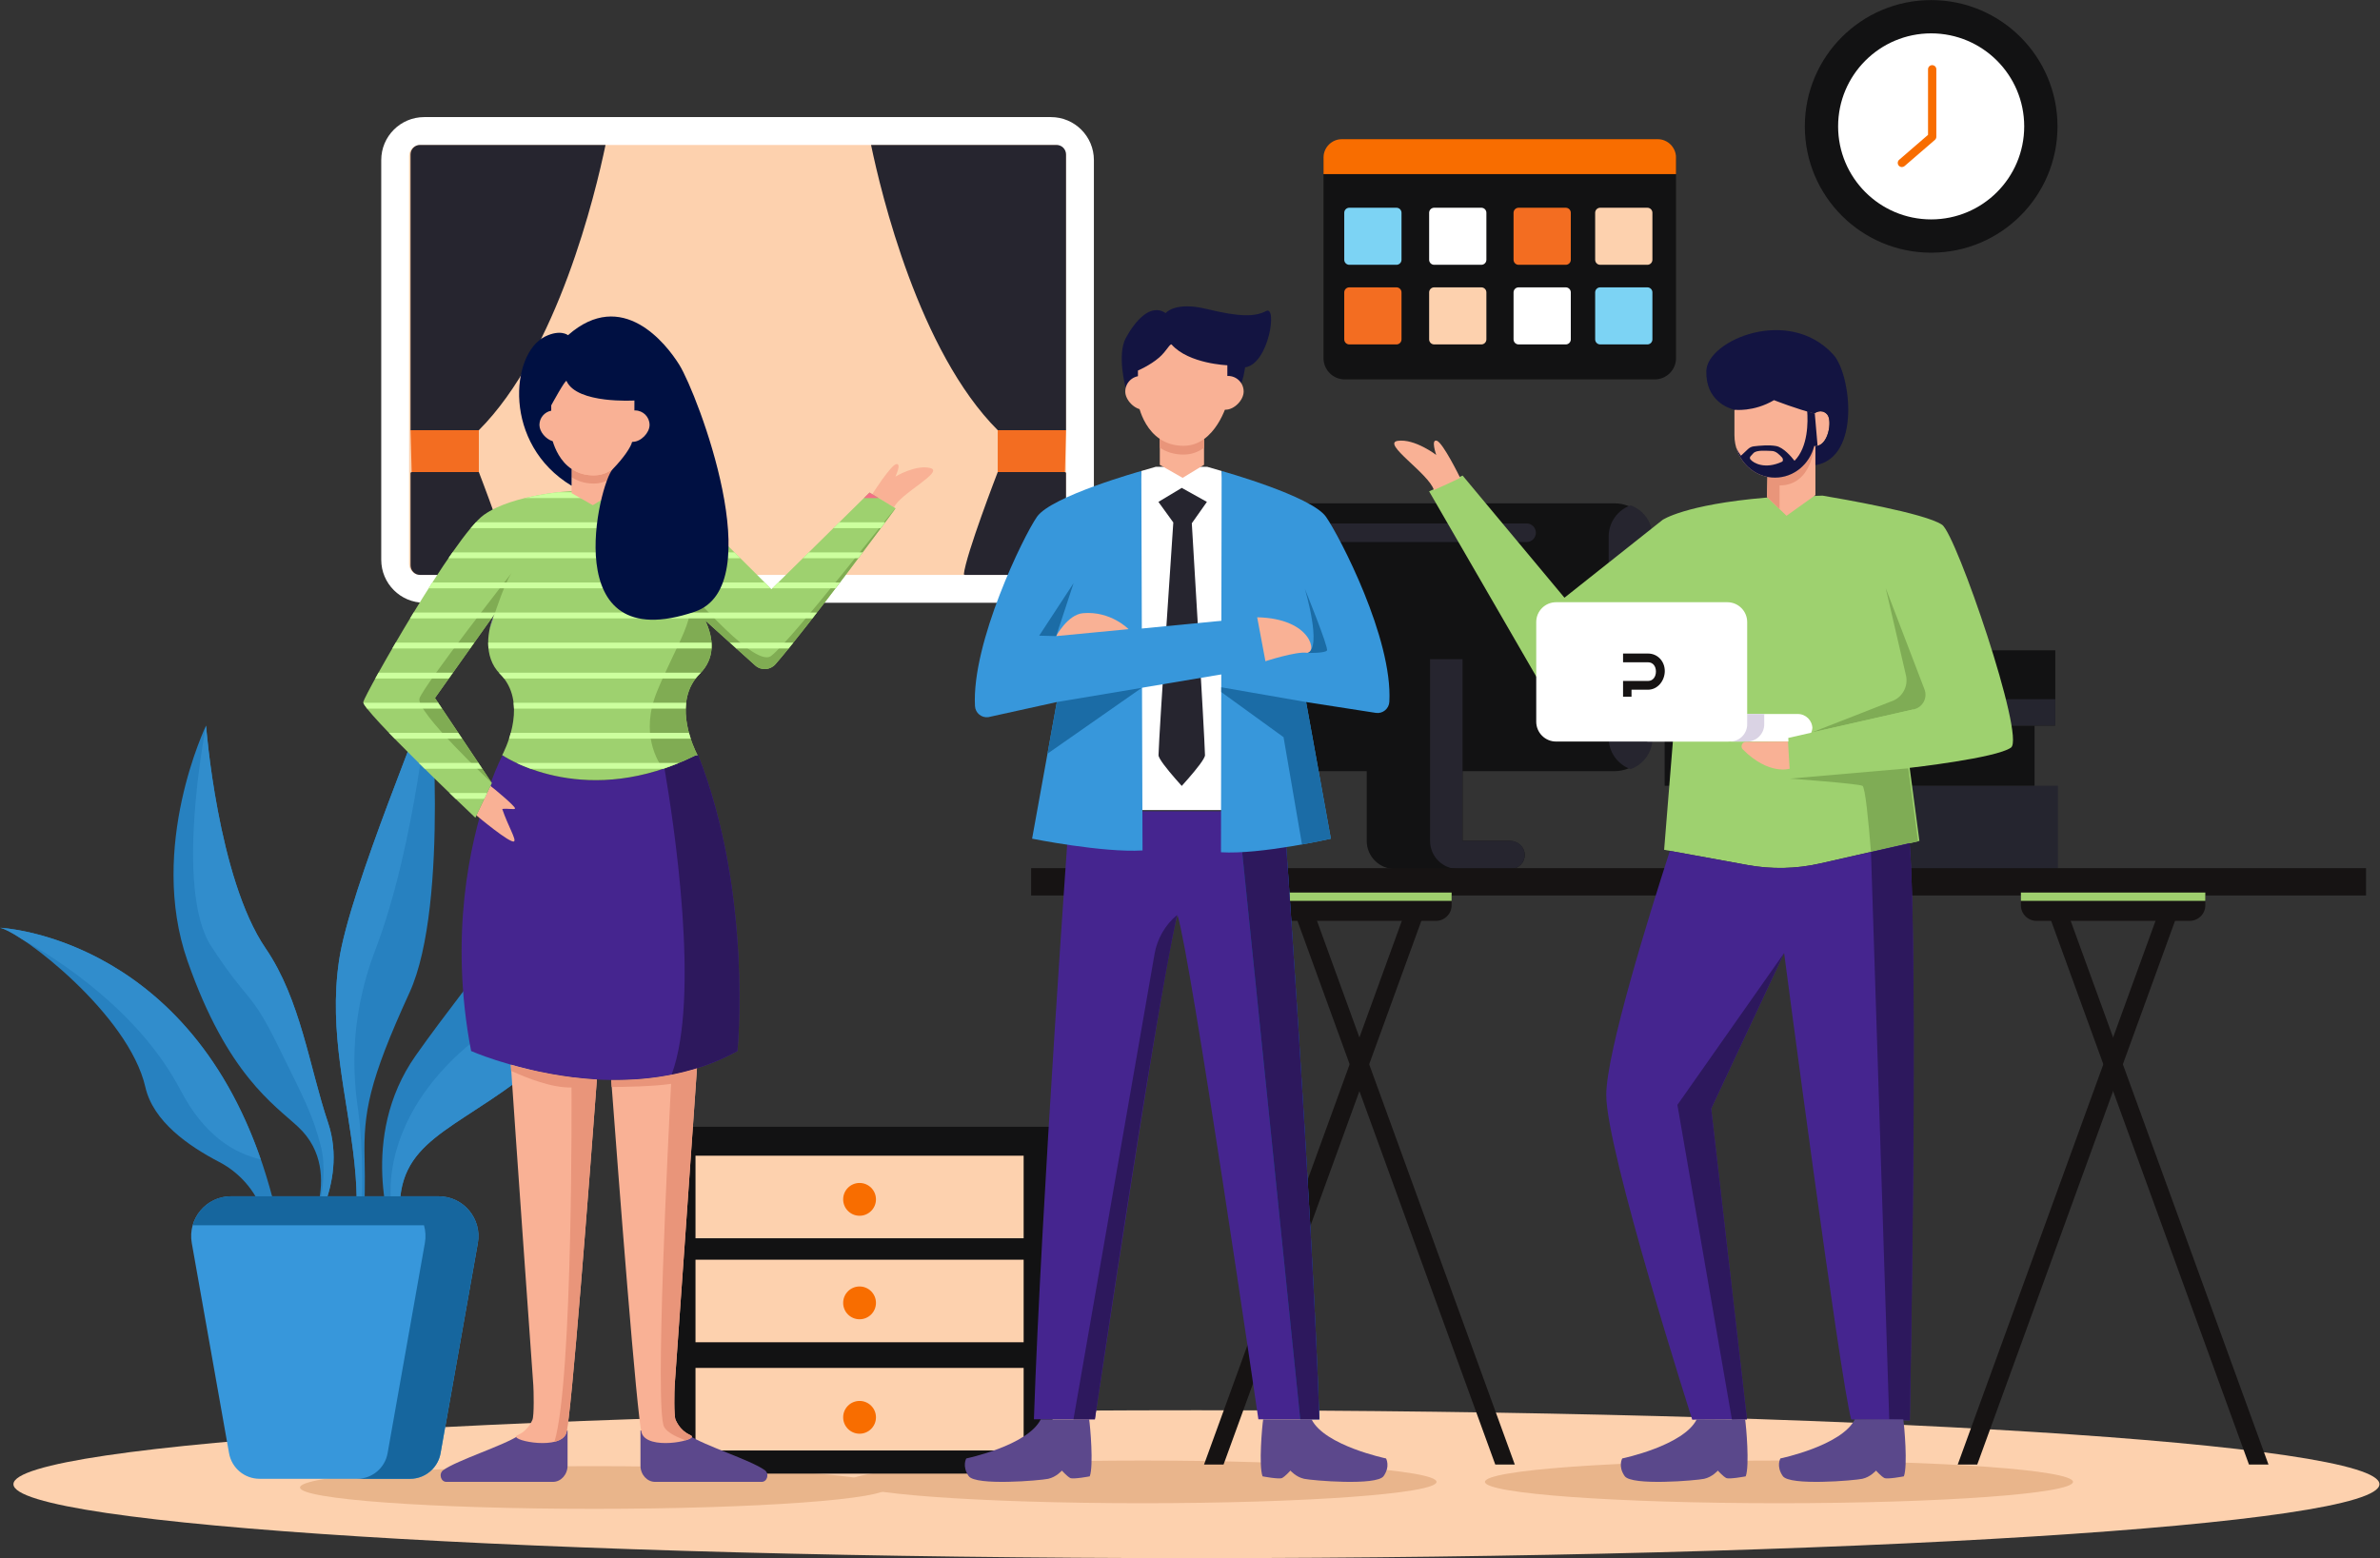 <?xml version="1.0" encoding="UTF-8" standalone="no"?>
<!DOCTYPE svg PUBLIC "-//W3C//DTD SVG 1.1//EN" "http://www.w3.org/Graphics/SVG/1.1/DTD/svg11.dtd">
<svg width="100%" height="100%" viewBox="0 0 1582 1036" version="1.1" xmlns="http://www.w3.org/2000/svg" xmlns:xlink="http://www.w3.org/1999/xlink" xml:space="preserve" xmlns:serif="http://www.serif.com/" style="fill-rule:evenodd;clip-rule:evenodd;stroke-linejoin:round;stroke-miterlimit:1.414;">
    <rect x="0" y="0" width="1582" height="1036" fill="#333333" stroke="none"/>
    <g transform="matrix(1,0,0,1,-1229.27,-686.008)">
        <g transform="matrix(4.167,0,0,4.167,0,0)">
            <path d="M674.562,401.447C674.562,394.93 590.074,389.648 485.853,389.648C381.632,389.648 297.145,394.93 297.145,401.447C297.145,407.963 381.632,413.245 485.853,413.245C590.074,413.245 674.562,407.963 674.562,401.447Z" style="fill:rgb(253,209,174);fill-rule:nonzero;"/>
        </g>
        <g transform="matrix(4.167,0,0,4.167,0,0)">
            <path d="M436.665,401.973C436.665,400.094 415.667,398.569 389.763,398.569C363.86,398.569 342.861,400.094 342.861,401.973C342.861,403.853 363.86,405.378 389.763,405.378C415.667,405.378 436.665,403.853 436.665,401.973Z" style="fill:rgb(233,181,139);fill-rule:nonzero;"/>
        </g>
        <g transform="matrix(4.167,0,0,4.167,0,0)">
            <path d="M524.156,401.077C524.156,399.197 503.157,397.673 477.253,397.673C451.35,397.673 430.351,399.197 430.351,401.077C430.351,402.957 451.35,404.481 477.253,404.481C503.157,404.481 524.156,402.957 524.156,401.077Z" style="fill:rgb(233,181,140);fill-rule:nonzero;"/>
        </g>
        <g transform="matrix(4.167,0,0,4.167,0,0)">
            <path d="M625.679,401.077C625.679,399.197 604.68,397.673 578.777,397.673C552.874,397.673 531.875,399.197 531.875,401.077C531.875,402.957 552.874,404.481 578.777,404.481C604.68,404.481 625.679,402.957 625.679,401.077Z" style="fill:rgb(233,181,139);fill-rule:nonzero;"/>
        </g>
        <g transform="matrix(4.167,0,0,4.167,0,0)">
            <rect x="401.329" y="344.417" width="61.575" height="55.343" style="fill:rgb(18,18,19);fill-rule:nonzero;"/>
        </g>
        <g transform="matrix(4.167,0,0,4.167,0,0)">
            <rect x="405.945" y="349.033" width="52.343" height="13.174" style="fill:rgb(253,209,174);fill-rule:nonzero;"/>
        </g>
        <g transform="matrix(4.167,0,0,4.167,0,0)">
            <rect x="405.945" y="365.627" width="52.343" height="13.173" style="fill:rgb(253,209,174);fill-rule:nonzero;"/>
        </g>
        <g transform="matrix(4.167,0,0,4.167,0,0)">
            <rect x="405.945" y="382.893" width="52.343" height="13.173" style="fill:rgb(253,209,174);fill-rule:nonzero;"/>
        </g>
        <g transform="matrix(4.167,0,0,4.167,0,0)">
            <path d="M434.732,355.998C434.732,357.443 433.561,358.615 432.116,358.615C430.671,358.615 429.5,357.443 429.5,355.998C429.5,354.554 430.671,353.382 432.116,353.382C433.561,353.382 434.732,354.554 434.732,355.998Z" style="fill:rgb(248,109,0);fill-rule:nonzero;"/>
        </g>
        <g transform="matrix(4.167,0,0,4.167,0,0)">
            <path d="M434.732,372.515C434.732,373.96 433.561,375.132 432.116,375.132C430.671,375.132 429.5,373.96 429.5,372.515C429.5,371.071 430.671,369.899 432.116,369.899C433.561,369.899 434.732,371.071 434.732,372.515Z" style="fill:rgb(248,109,0);fill-rule:nonzero;"/>
        </g>
        <g transform="matrix(4.167,0,0,4.167,0,0)">
            <path d="M434.732,390.776C434.732,392.221 433.561,393.392 432.116,393.392C430.671,393.392 429.5,392.221 429.5,390.776C429.5,389.332 430.671,388.161 432.116,388.161C433.561,388.161 434.732,389.332 434.732,390.776Z" style="fill:rgb(248,109,0);fill-rule:nonzero;"/>
        </g>
        <g transform="matrix(4.167,0,0,4.167,0,0)">
            <path d="M462.638,183.312L362.674,183.312C358.887,183.312 355.816,186.382 355.816,190.17L355.816,253.945C355.816,257.733 358.887,260.803 362.674,260.803L462.638,260.803C466.425,260.803 469.496,257.733 469.496,253.945L469.496,190.17C469.496,186.382 466.425,183.312 462.638,183.312Z" style="fill:white;fill-rule:nonzero;"/>
        </g>
        <g transform="matrix(4.167,0,0,4.167,0,0)">
            <path d="M360.262,254.62L360.262,189.495C360.262,188.535 361.041,187.758 362,187.758L463.312,187.758C464.272,187.758 465.05,188.535 465.05,189.495L465.05,254.619C465.05,255.579 464.273,256.358 463.313,256.358L362,256.358C361.04,256.358 360.262,255.579 360.262,254.62Z" style="fill:rgb(253,209,174);fill-rule:nonzero;"/>
        </g>
        <g transform="matrix(4.167,0,0,4.167,0,0)">
            <path d="M463.542,187.758L433.95,187.758C435.547,195.451 441.579,220.692 454.155,233.268L465.05,233.268L465.05,189.266C465.05,188.434 464.374,187.758 463.542,187.758Z" style="fill:rgb(38,37,47);fill-rule:nonzero;"/>
        </g>
        <g transform="matrix(4.167,0,0,4.167,0,0)">
            <path d="M454.155,233.268L454.155,239.955L464.875,239.955L465.05,233.268L454.155,233.268Z" style="fill:rgb(243,109,33);fill-rule:nonzero;"/>
        </g>
        <g transform="matrix(4.167,0,0,4.167,0,0)">
            <path d="M465.05,254.848L465.05,240.056L464.875,239.955L454.155,239.955C454.155,239.955 449.042,253.181 448.747,256.279L448.924,256.358L463.542,256.358C464.374,256.358 465.05,255.68 465.05,254.848Z" style="fill:rgb(38,37,47);fill-rule:nonzero;"/>
        </g>
        <g transform="matrix(4.167,0,0,4.167,0,0)">
            <path d="M362,187.758L391.591,187.758C389.994,195.451 383.962,220.692 371.386,233.268L360.491,233.268L360.491,189.266C360.491,188.434 361.168,187.758 362,187.758Z" style="fill:rgb(38,37,47);fill-rule:nonzero;"/>
        </g>
        <g transform="matrix(4.167,0,0,4.167,0,0)">
            <path d="M371.386,233.268L371.386,239.955L360.667,239.955L360.491,233.268L371.386,233.268Z" style="fill:rgb(243,109,33);fill-rule:nonzero;"/>
        </g>
        <g transform="matrix(4.167,0,0,4.167,0,0)">
            <path d="M360.491,254.848L360.491,240.056L360.667,239.955L371.386,239.955C371.386,239.955 376.5,253.181 376.795,256.279L376.618,256.358L362,256.358C361.168,256.358 360.491,255.68 360.491,254.848Z" style="fill:rgb(38,37,47);fill-rule:nonzero;"/>
        </g>
        <g transform="matrix(4.167,0,0,4.167,0,0)">
            <path d="M558.962,186.833L509.514,186.833C507.641,186.833 506.123,188.352 506.123,190.225L506.123,221.772C506.123,223.646 507.641,225.165 509.514,225.165L558.962,225.165C560.836,225.165 562.355,223.646 562.355,221.772L562.355,190.225C562.355,188.352 560.836,186.833 558.962,186.833Z" style="fill:rgb(18,18,19);fill-rule:nonzero;"/>
        </g>
        <g transform="matrix(4.167,0,0,4.167,0,0)">
            <path d="M562.355,192.407L562.355,189.778C562.355,188.152 561.036,186.833 559.41,186.833L509.067,186.833C507.441,186.833 506.123,188.152 506.123,189.778L506.123,192.407L562.355,192.407Z" style="fill:rgb(248,109,0);fill-rule:nonzero;"/>
        </g>
        <g transform="matrix(4.167,0,0,4.167,0,0)">
            <path d="M517.758,197.775L510.238,197.775C509.792,197.775 509.432,198.136 509.432,198.581L509.432,206.075C509.432,206.52 509.792,206.881 510.238,206.881L517.758,206.881C518.205,206.881 518.565,206.52 518.565,206.075L518.565,198.581C518.565,198.136 518.205,197.775 517.758,197.775Z" style="fill:rgb(124,211,244);fill-rule:nonzero;"/>
        </g>
        <g transform="matrix(4.167,0,0,4.167,0,0)">
            <path d="M531.299,197.775L523.779,197.775C523.333,197.775 522.972,198.136 522.972,198.581L522.972,206.075C522.972,206.52 523.333,206.881 523.779,206.881L531.299,206.881C531.745,206.881 532.105,206.52 532.105,206.075L532.105,198.581C532.105,198.136 531.745,197.775 531.299,197.775Z" style="fill:white;fill-rule:nonzero;"/>
        </g>
        <g transform="matrix(4.167,0,0,4.167,0,0)">
            <path d="M544.765,197.775L537.244,197.775C536.799,197.775 536.438,198.136 536.438,198.581L536.438,206.074C536.438,206.52 536.799,206.881 537.245,206.881L544.765,206.881C545.21,206.881 545.571,206.52 545.571,206.075L545.571,198.581C545.571,198.136 545.21,197.775 544.765,197.775Z" style="fill:rgb(243,109,33);fill-rule:nonzero;"/>
        </g>
        <g transform="matrix(4.167,0,0,4.167,0,0)">
            <path d="M557.782,197.775L550.261,197.775C549.816,197.775 549.456,198.136 549.456,198.581L549.456,206.075C549.456,206.52 549.816,206.881 550.261,206.881L557.782,206.881C558.227,206.881 558.588,206.52 558.588,206.075L558.588,198.581C558.588,198.136 558.227,197.775 557.782,197.775Z" style="fill:rgb(253,209,174);fill-rule:nonzero;"/>
        </g>
        <g transform="matrix(4.167,0,0,4.167,0,0)">
            <path d="M517.758,210.479L510.238,210.479C509.792,210.479 509.432,210.84 509.432,211.285L509.432,218.779C509.432,219.224 509.792,219.585 510.238,219.585L517.758,219.585C518.205,219.585 518.565,219.224 518.565,218.779L518.565,211.285C518.565,210.84 518.203,210.479 517.758,210.479Z" style="fill:rgb(243,109,33);fill-rule:nonzero;"/>
        </g>
        <g transform="matrix(4.167,0,0,4.167,0,0)">
            <path d="M531.299,210.479L523.779,210.479C523.333,210.479 522.972,210.84 522.972,211.285L522.972,218.779C522.972,219.224 523.333,219.585 523.779,219.585L531.299,219.585C531.745,219.585 532.105,219.224 532.105,218.779L532.105,211.285C532.105,210.84 531.745,210.479 531.299,210.479Z" style="fill:rgb(253,209,174);fill-rule:nonzero;"/>
        </g>
        <g transform="matrix(4.167,0,0,4.167,0,0)">
            <path d="M544.765,210.479L537.245,210.479C536.799,210.479 536.438,210.84 536.438,211.285L536.438,218.779C536.438,219.224 536.799,219.585 537.245,219.585L544.765,219.585C545.21,219.585 545.571,219.224 545.571,218.779L545.571,211.285C545.571,210.84 545.21,210.479 544.765,210.479Z" style="fill:white;fill-rule:nonzero;"/>
        </g>
        <g transform="matrix(4.167,0,0,4.167,0,0)">
            <path d="M557.782,210.479L550.261,210.479C549.816,210.479 549.456,210.84 549.456,211.285L549.456,218.779C549.456,219.224 549.816,219.585 550.261,219.585L557.782,219.585C558.227,219.585 558.588,219.224 558.588,218.779L558.588,211.285C558.588,210.84 558.227,210.479 557.782,210.479Z" style="fill:rgb(124,211,244);fill-rule:nonzero;"/>
        </g>
        <g transform="matrix(4.167,0,0,4.167,0,0)">
            <path d="M623.206,184.794C623.206,195.924 614.183,204.947 603.053,204.947C591.923,204.947 582.901,195.924 582.901,184.794C582.901,173.664 591.923,164.642 603.053,164.642C614.183,164.642 623.206,173.664 623.206,184.794Z" style="fill:rgb(18,18,19);fill-rule:nonzero;"/>
        </g>
        <g transform="matrix(4.167,0,0,4.167,0,0)">
            <path d="M617.896,184.794C617.896,192.991 611.25,199.636 603.053,199.636C594.856,199.636 588.211,192.991 588.211,184.794C588.211,176.597 594.856,169.952 603.053,169.952C611.25,169.952 617.896,176.597 617.896,184.794Z" style="fill:white;fill-rule:nonzero;"/>
        </g>
        <g transform="matrix(4.167,0,0,4.167,0,0)">
            <path d="M598.386,191.283C598.201,191.283 598.016,191.205 597.885,191.053C597.646,190.777 597.676,190.359 597.954,190.12L602.555,186.145L602.555,175.685C602.555,175.32 602.851,175.024 603.217,175.024C603.583,175.024 603.879,175.32 603.879,175.685L603.879,186.448C603.879,186.64 603.796,186.823 603.65,186.949L598.818,191.122C598.694,191.23 598.539,191.283 598.386,191.283Z" style="fill:rgb(248,109,0);fill-rule:nonzero;"/>
        </g>
        <g transform="matrix(4.167,0,0,4.167,0,0)">
            <path d="M552.506,287.675L495.805,287.675C492.438,287.675 489.708,284.945 489.708,281.577L489.708,251.036C489.708,247.668 492.438,244.938 495.805,244.938L552.506,244.938C555.874,244.938 558.604,247.668 558.604,251.036L558.604,281.577C558.604,284.945 555.874,287.675 552.506,287.675Z" style="fill:rgb(18,18,19);fill-rule:nonzero;"/>
        </g>
        <g transform="matrix(4.167,0,0,4.167,0,0)">
            <path d="M555.108,245.258C553.07,245.995 551.611,247.941 551.611,250.233L551.611,282.381C551.611,284.672 553.07,286.618 555.108,287.355C557.145,286.618 558.604,284.672 558.604,282.381L558.604,250.233C558.604,247.941 557.145,245.995 555.108,245.258Z" style="fill:rgb(38,37,47);fill-rule:nonzero;"/>
        </g>
        <g transform="matrix(4.167,0,0,4.167,0,0)">
            <path d="M535.853,298.802L528.3,298.802L528.3,269.803L513.018,269.803L513.018,298.802C513.018,301.276 515.024,303.282 517.499,303.282L535.98,303.282C537.257,303.282 538.285,302.213 538.217,300.922C538.154,299.71 537.066,298.802 535.853,298.802Z" style="fill:rgb(18,18,19);fill-rule:nonzero;"/>
        </g>
        <g transform="matrix(4.167,0,0,4.167,0,0)">
            <path d="M538.22,301.042C538.22,299.805 537.217,298.802 535.98,298.802L528.3,298.802L528.3,269.803L523.12,269.803L523.12,298.802C523.12,301.276 525.125,303.282 527.599,303.282L535.98,303.282C537.217,303.282 538.22,302.279 538.22,301.042Z" style="fill:rgb(38,37,47);fill-rule:nonzero;"/>
        </g>
        <g transform="matrix(4.167,0,0,4.167,0,0)">
            <path d="M538.515,248.147L504.529,248.147C503.708,248.147 503.042,248.812 503.042,249.632C503.042,250.452 503.708,251.117 504.529,251.117L538.515,251.117C539.335,251.117 540,250.452 540,249.632C540,248.812 539.335,248.147 538.515,248.147Z" style="fill:rgb(38,37,47);fill-rule:nonzero;"/>
        </g>
        <g transform="matrix(4.167,0,0,4.167,0,0)">
            <rect x="566.045" y="290.001" width="57.23" height="13.724" style="fill:rgb(37,37,47);fill-rule:nonzero;"/>
        </g>
        <g transform="matrix(4.167,0,0,4.167,0,0)">
            <rect x="560.543" y="280.412" width="59.006" height="9.589" style="fill:rgb(18,18,19);fill-rule:nonzero;"/>
        </g>
        <g transform="matrix(4.167,0,0,4.167,0,0)">
            <rect x="566.291" y="268.387" width="56.562" height="12.011" style="fill:rgb(18,18,19);fill-rule:nonzero;"/>
        </g>
        <g transform="matrix(4.167,0,0,4.167,0,0)">
            <rect x="566.291" y="276.19" width="56.562" height="4.208" style="fill:rgb(37,37,47);fill-rule:nonzero;"/>
        </g>
        <g transform="matrix(4.167,0,0,4.167,0,0)">
            <path d="M345.813,356.577L346.808,356.786C347.978,353.649 349.037,348.809 347.318,343.726C344.387,335.059 342.98,324.142 337.372,315.948C329.709,304.752 327.871,280.404 327.871,280.404C327.871,280.404 318.543,299.718 324.901,317.925C331.257,336.13 338.777,340.9 342.581,344.454C346.642,348.251 346.561,353.176 345.813,356.577Z" style="fill:rgb(39,129,192);fill-rule:nonzero;"/>
        </g>
        <g transform="matrix(4.167,0,0,4.167,0,0)">
            <path d="M346.025,356.622L346.808,356.786C347.978,353.649 349.037,348.809 347.318,343.726C344.387,335.059 342.98,324.142 337.372,315.948C329.709,304.752 327.871,280.404 327.871,280.404C327.871,280.404 322.714,306.434 328.687,315.602C334.66,324.77 334.932,322.537 339.223,331.247C343.514,339.958 344.871,342.43 346.176,347.493C347.011,350.733 346.501,354.392 346.025,356.622Z" style="fill:rgb(49,141,204);fill-rule:nonzero;"/>
        </g>
        <g transform="matrix(4.167,0,0,4.167,0,0)">
            <path d="M350.758,363.69C350.758,363.69 352.666,360.846 351.547,350.229C350.429,339.613 347.375,329.459 349.086,317.882C350.798,306.304 363.425,276.939 363.491,275.002C363.557,273.065 366.835,308.79 360.317,323.025C353.799,337.259 352.974,342.168 353.16,349.579C353.345,356.99 352.921,362.97 352.205,364.709L350.758,363.69Z" style="fill:rgb(39,129,192);fill-rule:nonzero;"/>
        </g>
        <g transform="matrix(4.167,0,0,4.167,0,0)">
            <path d="M352.194,342.261C352.87,346.993 353.161,358.888 351.947,361.762C351.834,362.03 351.677,361.882 351.488,361.394C351.872,359.419 352.151,355.966 351.547,350.229C350.429,339.613 347.375,329.459 349.086,317.882C350.798,306.304 363.425,276.939 363.491,275.002C363.491,275.002 361.332,299.294 354.9,316.117C350.294,328.162 351.519,337.529 352.194,342.261Z" style="fill:rgb(49,141,204);fill-rule:nonzero;"/>
        </g>
        <g transform="matrix(4.167,0,0,4.167,0,0)">
            <path d="M357.596,361.44C357.596,361.44 352.065,346.204 361.305,333.064C370.545,319.926 385.337,303.066 385.61,296.366C385.61,296.366 389.537,328.198 377.481,337.158C365.425,346.119 356.955,347.523 359.098,361.389L357.596,361.44Z" style="fill:rgb(39,129,192);fill-rule:nonzero;"/>
        </g>
        <g transform="matrix(4.167,0,0,4.167,0,0)">
            <path d="M370.536,330.736C357.096,341.595 356.038,354.159 358.149,359.996C358.314,360.451 358.622,360.728 359.03,360.878C357.176,347.495 365.578,346.006 377.481,337.158C389.537,328.198 385.61,296.366 385.61,296.366C385.61,296.366 383.975,319.876 370.536,330.736Z" style="fill:rgb(49,141,204);fill-rule:nonzero;"/>
        </g>
        <g transform="matrix(4.167,0,0,4.167,0,0)">
            <path d="M341.07,365.148L338.029,354.153C326.71,314.001 295.024,312.664 295.024,312.664C298.336,313.324 315.53,326.433 318.192,338.097C319.443,343.575 325.04,347.466 329.982,350.042C333.547,351.9 336.182,355.179 337.285,359.044C338.228,362.352 338.726,365.285 338.726,365.285L341.07,365.148Z" style="fill:rgb(39,129,192);fill-rule:nonzero;"/>
        </g>
        <g transform="matrix(4.167,0,0,4.167,0,0)">
            <path d="M323.841,338.653C327.545,345.759 332.316,348.647 336.594,349.621C324.259,313.919 295.024,312.665 295.024,312.665C295.679,312.795 296.888,313.427 298.408,314.423C304.501,317.825 317.299,326.103 323.841,338.653Z" style="fill:rgb(49,141,204);fill-rule:nonzero;"/>
        </g>
        <g transform="matrix(4.167,0,0,4.167,0,0)">
            <path d="M364.966,355.508L331.85,355.508C327.897,355.508 324.903,359.08 325.593,362.972L331.539,396.506C331.958,398.865 334.009,400.585 336.407,400.585L360.411,400.585C362.807,400.585 364.859,398.865 365.277,396.506L371.224,362.972C371.914,359.08 368.92,355.508 364.966,355.508Z" style="fill:rgb(55,151,219);fill-rule:nonzero;"/>
        </g>
        <g transform="matrix(4.167,0,0,4.167,0,0)">
            <path d="M366.017,392.332L371.224,362.972C371.259,362.775 371.285,362.579 371.301,362.384C371.285,362.579 371.259,362.775 371.224,362.972L366.018,392.332L366.017,392.332Z" style="fill:rgb(107,168,212);fill-rule:nonzero;"/>
        </g>
        <g transform="matrix(4.167,0,0,4.167,0,0)">
            <path d="M363.91,399.133C364.604,398.437 365.095,397.532 365.277,396.506L366.017,392.332L366.018,392.332L365.278,396.506C365.096,397.532 364.604,398.437 363.91,399.133Z" style="fill:rgb(118,171,213);fill-rule:nonzero;"/>
        </g>
        <g transform="matrix(4.167,0,0,4.167,0,0)">
            <path d="M360.411,400.585L351.961,400.585L360.411,400.585C361.765,400.585 363.009,400.036 363.91,399.133C363.009,400.036 361.765,400.585 360.411,400.585Z" style="fill:rgb(107,168,212);fill-rule:nonzero;"/>
        </g>
        <g transform="matrix(4.167,0,0,4.167,0,0)">
            <path d="M371.301,362.381C371.302,362.377 371.302,362.371 371.302,362.367C371.302,362.372 371.302,362.376 371.301,362.381ZM371.303,362.355C371.303,362.353 371.304,362.352 371.304,362.35C371.304,362.352 371.303,362.353 371.303,362.355ZM331.133,355.548C331.134,355.548 331.135,355.547 331.136,355.547C331.135,355.548 331.134,355.548 331.133,355.548ZM331.2,355.541C331.201,355.541 331.202,355.54 331.203,355.54C331.202,355.54 331.201,355.541 331.2,355.541ZM331.267,355.534C331.268,355.534 331.269,355.534 331.27,355.534C331.269,355.534 331.268,355.534 331.267,355.534ZM331.334,355.528C331.336,355.528 331.337,355.528 331.339,355.528C331.337,355.528 331.336,355.528 331.334,355.528ZM331.401,355.524C331.403,355.523 331.405,355.523 331.407,355.523C331.405,355.523 331.403,355.523 331.401,355.524ZM331.438,355.521L331.439,355.521L331.438,355.521ZM331.468,355.519C331.471,355.519 331.473,355.519 331.476,355.519C331.473,355.519 331.471,355.519 331.468,355.519ZM331.506,355.517C331.507,355.517 331.507,355.517 331.508,355.517C331.507,355.517 331.507,355.517 331.506,355.517ZM331.537,355.516C331.539,355.515 331.542,355.515 331.544,355.515C331.541,355.515 331.539,355.515 331.537,355.516ZM331.575,355.514L331.576,355.514L331.575,355.514ZM331.605,355.513C331.608,355.513 331.61,355.512 331.612,355.512C331.61,355.512 331.608,355.513 331.605,355.513ZM331.643,355.511L331.644,355.511L331.643,355.511ZM331.674,355.51C331.676,355.51 331.679,355.51 331.681,355.51C331.678,355.51 331.676,355.51 331.674,355.51ZM331.742,355.509C331.745,355.509 331.748,355.509 331.751,355.509C331.748,355.509 331.745,355.509 331.742,355.509ZM331.781,355.508L331.782,355.508L331.781,355.508ZM331.811,355.508C331.814,355.508 331.817,355.508 331.819,355.508C331.817,355.508 331.814,355.508 331.811,355.508ZM364.983,355.508C364.977,355.508 364.972,355.508 364.966,355.508C364.972,355.508 364.977,355.508 364.983,355.508Z" style="fill:rgb(107,168,212);fill-rule:nonzero;"/>
        </g>
        <g transform="matrix(4.167,0,0,4.167,0,0)">
            <path d="M360.411,400.585L351.961,400.585C354.359,400.585 356.411,398.865 356.829,396.506L362.775,362.972C362.95,361.989 362.887,361.025 362.635,360.135L325.734,360.135C326.413,357.739 328.475,355.872 331.068,355.555C331.09,355.553 331.111,355.55 331.133,355.548C331.134,355.548 331.135,355.548 331.136,355.547C331.157,355.545 331.179,355.543 331.2,355.541C331.201,355.541 331.202,355.54 331.203,355.54C331.224,355.538 331.246,355.536 331.267,355.534C331.268,355.534 331.269,355.534 331.27,355.534C331.292,355.532 331.313,355.53 331.334,355.528C331.336,355.528 331.337,355.528 331.339,355.528C331.359,355.527 331.38,355.525 331.401,355.524C331.403,355.523 331.405,355.523 331.407,355.523C331.417,355.522 331.428,355.522 331.438,355.521L331.439,355.521C331.449,355.52 331.458,355.52 331.468,355.519C331.471,355.519 331.473,355.519 331.476,355.519C331.486,355.518 331.496,355.518 331.506,355.517C331.507,355.517 331.507,355.517 331.508,355.517C331.517,355.516 331.527,355.516 331.537,355.516C331.539,355.515 331.541,355.515 331.544,355.515C331.554,355.515 331.564,355.514 331.575,355.514L331.576,355.514C331.585,355.513 331.595,355.513 331.605,355.513C331.608,355.513 331.61,355.512 331.612,355.512C331.623,355.512 331.633,355.512 331.643,355.511L331.644,355.511C331.654,355.511 331.664,355.511 331.674,355.51C331.676,355.51 331.678,355.51 331.681,355.51C331.691,355.51 331.702,355.51 331.712,355.509L331.751,355.509C331.761,355.509 331.771,355.508 331.781,355.508L364.983,355.508C365.307,355.509 365.621,355.542 365.93,355.589L366.165,355.629C366.468,355.687 366.768,355.759 367.054,355.859L367.066,355.862C367.358,355.964 367.636,356.093 367.906,356.235L368.098,356.34C368.359,356.489 368.613,356.649 368.848,356.831L368.854,356.835C369.095,357.022 369.317,357.231 369.528,357.449L369.664,357.595C370.073,358.046 370.416,358.552 370.683,359.102L370.762,359.273C370.887,359.551 370.999,359.837 371.083,360.134L371.083,360.135C371.283,360.836 371.364,361.583 371.304,362.35C371.304,362.352 371.303,362.353 371.303,362.355C371.303,362.359 371.303,362.363 371.302,362.367C371.302,362.371 371.302,362.377 371.301,362.381C371.301,362.382 371.301,362.383 371.301,362.384C371.285,362.579 371.259,362.775 371.224,362.972L366.017,392.332L365.277,396.506C365.095,397.532 364.604,398.437 363.91,399.133C363.009,400.036 361.765,400.585 360.411,400.585Z" style="fill:rgb(22,102,158);fill-rule:nonzero;"/>
        </g>
        <g transform="matrix(4.167,0,0,4.167,0,0)">
            <g transform="matrix(0.835,0,0,1,75.951,0)">
                <rect x="459.324" y="303.15" width="255.013" height="4.364" style="fill:rgb(22,19,19);fill-rule:nonzero;"/>
            </g>
        </g>
        <g transform="matrix(4.167,0,0,4.167,0,0)">
            <path d="M487.066,398.309L520.26,307.043L523.374,307.043L490.179,398.309L487.066,398.309Z" style="fill:rgb(22,19,19);fill-rule:nonzero;"/>
        </g>
        <g transform="matrix(4.167,0,0,4.167,0,0)">
            <path d="M533.522,398.309L500.328,307.043L503.441,307.043L536.635,398.309L533.522,398.309Z" style="fill:rgb(22,19,19);fill-rule:nonzero;"/>
        </g>
        <g transform="matrix(4.167,0,0,4.167,0,0)">
            <path d="M526.559,307.043L497.141,307.043L497.141,309.072C497.141,310.447 498.256,311.561 499.631,311.561L524.07,311.561C525.445,311.561 526.559,310.447 526.559,309.072L526.559,307.043Z" style="fill:rgb(22,19,19);fill-rule:nonzero;"/>
        </g>
        <g transform="matrix(4.167,0,0,4.167,0,0)">
            <path d="M526.555,308.373L526.559,308.332L526.559,307.043L497.141,307.043L497.141,308.332L497.145,308.373L526.555,308.373Z" style="fill:rgb(159,207,110);fill-rule:nonzero;"/>
        </g>
        <g transform="matrix(4.167,0,0,4.167,0,0)">
            <g transform="matrix(1,0,0,1,-22.037,0)">
                <path d="M629.329,398.309L662.523,307.043L665.636,307.043L632.442,398.309L629.329,398.309Z" style="fill:rgb(22,19,19);fill-rule:nonzero;"/>
            </g>
        </g>
        <g transform="matrix(4.167,0,0,4.167,0,0)">
            <g transform="matrix(1,0,0,1,-22.037,0)">
                <path d="M675.786,398.309L642.591,307.043L645.705,307.043L678.898,398.309L675.786,398.309Z" style="fill:rgb(22,19,19);fill-rule:nonzero;"/>
            </g>
        </g>
        <g transform="matrix(4.167,0,0,4.167,0,0)">
            <g transform="matrix(1,0,0,1,-22.037,0)">
                <path d="M668.823,307.043L639.405,307.043L639.405,309.072C639.405,310.447 640.519,311.561 641.894,311.561L666.333,311.561C667.708,311.561 668.823,310.447 668.823,309.072L668.823,307.043Z" style="fill:rgb(22,19,19);fill-rule:nonzero;"/>
            </g>
        </g>
        <g transform="matrix(4.167,0,0,4.167,0,0)">
            <g transform="matrix(1,0,0,1,-22.037,0)">
                <path d="M668.819,308.373L668.823,308.332L668.823,307.043L639.405,307.043L639.405,308.332L639.409,308.373L668.819,308.373Z" style="fill:rgb(159,207,110);fill-rule:nonzero;"/>
            </g>
        </g>
        <g transform="matrix(4.167,0,0,4.167,0,0)">
            <path d="M585.732,243.711C588.582,244.199 602.147,246.52 604.799,248.365C607.078,249.95 618.115,282.234 615.788,283.915C613.46,285.596 599.628,287.147 599.628,287.147L601.179,298.801L585.349,302.403C581.55,303.268 577.615,303.353 573.781,302.654L560.458,300.223L563.173,266.592L545.444,276.775C544.153,277.449 542.561,276.967 541.86,275.691L522.972,243.031L528.312,240.51L544.558,259.999L560.2,247.589C560.2,247.589 563.723,245.133 576.682,244.034L585.732,243.711Z" style="fill:rgb(158,209,111);fill-rule:nonzero;"/>
        </g>
        <g transform="matrix(4.167,0,0,4.167,0,0)">
            <path d="M527.916,240.854C527.916,240.854 525.17,235.228 524.189,234.949C523.208,234.67 524.103,237.219 524.103,237.219C524.103,237.219 520.682,234.597 517.982,234.969C515.281,235.342 522.968,240.207 523.729,242.824C523.729,242.824 528.082,240.873 527.916,240.854Z" style="fill:rgb(249,177,149);fill-rule:nonzero;"/>
        </g>
        <g transform="matrix(4.167,0,0,4.167,0,0)">
            <path d="M543.221,282.949L570.541,282.949C572.289,282.949 573.706,281.532 573.706,279.783L573.706,263.884C573.706,262.136 572.289,260.719 570.541,260.719L543.221,260.719C541.473,260.719 540.056,262.136 540.056,263.884L540.056,279.783C540.056,281.532 541.473,282.949 543.221,282.949Z" style="fill:white;fill-rule:nonzero;"/>
        </g>
        <g transform="matrix(4.167,0,0,4.167,0,0)">
            <path d="M557.959,282.949L581.783,282.949C583.067,282.949 584.108,281.908 584.108,280.623L584.108,280.878C584.108,279.594 583.067,278.553 581.783,278.553L557.959,278.553C556.675,278.553 555.634,279.594 555.634,280.878L555.634,280.623C555.634,281.908 556.675,282.949 557.959,282.949Z" style="fill:white;fill-rule:nonzero;"/>
        </g>
        <g transform="matrix(4.167,0,0,4.167,0,0)">
            <path d="M576.426,278.553L576.426,280.2C576.426,281.712 575.206,282.938 573.697,282.949L570.978,282.949C572.487,282.938 573.706,281.712 573.706,280.2L573.706,278.553L576.426,278.553Z" style="fill:rgb(218,211,228);fill-rule:nonzero;"/>
        </g>
        <g transform="matrix(4.167,0,0,4.167,0,0)">
            <path d="M599.012,272.3L595.799,258.458L601.977,274.591C602.539,275.988 601.681,277.55 600.201,277.823L584.044,281.484L596.686,276.545C598.459,275.966 599.478,274.107 599.012,272.3Z" style="fill:rgb(127,172,85);fill-rule:nonzero;"/>
        </g>
        <g transform="matrix(4.167,0,0,4.167,0,0)">
            <path d="M599.406,287.221L580.522,288.864L580.262,282.374L600.201,277.823L599.406,287.221Z" style="fill:rgb(158,209,111);fill-rule:nonzero;"/>
        </g>
        <g transform="matrix(4.167,0,0,4.167,0,0)">
            <path d="M592.091,290.013C592.533,290.214 593.062,295.645 593.454,300.583L600.957,298.875L599.406,287.221L580.522,288.864C580.522,288.864 591.276,289.642 592.091,290.013Z" style="fill:rgb(127,172,85);fill-rule:nonzero;"/>
        </g>
        <g transform="matrix(4.167,0,0,4.167,0,0)">
            <path d="M580.476,287.287C580.476,287.287 577.158,288.366 573.016,284.21C572.575,283.766 572.885,283.006 573.511,283.001L580.214,282.948L580.476,287.287Z" style="fill:rgb(249,177,149);fill-rule:nonzero;"/>
        </g>
        <g transform="matrix(4.167,0,0,4.167,0,0)">
            <path d="M599.647,391.263L590.299,391.123C588.515,384.673 579.597,316.692 579.597,316.692L567.963,341.509L573.669,391.096L564.939,391.15C564.939,391.15 551.226,348.288 551.226,339.37C551.226,332.571 558.08,310.583 561.338,300.498L561.6,300.431L573.784,302.651C577.612,303.355 581.548,303.267 585.35,302.402L599.6,299.163L599.626,299.177C601.041,317.791 599.647,391.263 599.647,391.263Z" style="fill:rgb(69,37,143);fill-rule:nonzero;"/>
        </g>
        <g transform="matrix(4.167,0,0,4.167,0,0)">
            <path d="M599.647,391.262C599.647,391.262 600.32,357.708 600.281,330.514L600.281,330.447C600.28,329.852 600.279,329.261 600.277,328.672C600.276,328.426 600.275,328.181 600.275,327.936C600.273,327.576 600.273,327.214 600.271,326.856C600.226,315.059 600.046,304.719 599.623,299.178L593.454,300.582L593.454,300.583L596.365,391.124L599.53,391.254L599.647,391.262Z" style="fill:rgb(45,24,93);fill-rule:nonzero;"/>
        </g>
        <g transform="matrix(4.167,0,0,4.167,0,0)">
            <path d="M571.28,391.179L573.671,391.096L567.963,341.509L579.597,316.692L562.575,340.925L571.28,391.179Z" style="fill:rgb(45,24,93);fill-rule:nonzero;"/>
        </g>
        <g transform="matrix(4.167,0,0,4.167,0,0)">
            <path d="M565.653,391.107C563.561,395.298 553.777,397.339 553.777,397.339C553.777,397.339 553.062,398.575 554.163,400.155C555.264,401.736 565.549,400.863 566.84,400.589C568.13,400.313 569.026,399.276 569.026,399.276C569.026,399.276 569.883,400.223 570.364,400.461C570.844,400.697 573.473,400.194 573.473,400.194C574.105,398.525 573.545,392.129 573.377,391.107L565.653,391.107Z" style="fill:rgb(90,72,139);fill-rule:nonzero;"/>
        </g>
        <g transform="matrix(4.167,0,0,4.167,0,0)">
            <path d="M590.88,391.107C588.789,395.298 579.005,397.339 579.005,397.339C579.005,397.339 578.289,398.575 579.391,400.155C580.492,401.736 590.777,400.863 592.068,400.589C593.358,400.313 594.254,399.276 594.254,399.276C594.254,399.276 595.111,400.223 595.591,400.461C596.073,400.697 598.701,400.194 598.701,400.194C599.333,398.525 598.773,392.129 598.605,391.107L590.88,391.107Z" style="fill:rgb(90,72,139);fill-rule:nonzero;"/>
        </g>
        <g transform="matrix(4.167,0,0,4.167,0,0)">
            <path d="M584.592,235.797L584.592,243.629L579.979,246.928L576.868,243.93L576.942,240.719C577.331,240.799 577.733,240.839 578.142,240.839C581.146,240.839 583.674,238.693 584.398,235.783L584.592,235.797Z" style="fill:rgb(249,177,149);fill-rule:nonzero;"/>
        </g>
        <g transform="matrix(4.167,0,0,4.167,0,0)">
            <path d="M586.456,230.742C585.544,229.768 584.488,230.556 584.488,230.556L584.447,230.601C581.742,229.959 577.969,227.088 577.969,227.088C575.423,228.625 571.674,230.01 571.674,230.01L571.674,234.072C571.674,237.81 574.569,240.841 578.14,240.841C581.146,240.841 583.673,238.692 584.397,235.782C586.622,236.089 587.356,231.703 586.456,230.742Z" style="fill:rgb(249,177,149);fill-rule:nonzero;"/>
        </g>
        <g transform="matrix(4.167,0,0,4.167,0,0)">
            <path d="M584.606,238.854L584.592,238.847L584.592,235.797C586.664,235.837 587.329,231.679 586.456,230.74C585.544,229.768 584.486,230.553 584.486,230.553L584.445,230.6C581.743,229.956 577.988,228.477 577.988,228.477C574.723,230.402 571.671,230.01 571.671,230.01C570.726,229.782 567.044,228.554 567.192,223.787C567.339,218.972 580.288,213.36 587.45,221.212C590.252,224.277 591.902,237.58 584.606,238.854Z" style="fill:rgb(19,20,65);fill-rule:nonzero;"/>
        </g>
        <g transform="matrix(4.167,0,0,4.167,0,0)">
            <path d="M578.142,240.839C577.73,240.839 577.331,240.785 576.94,240.708L576.869,243.93L578.872,245.864L578.872,242.086C584.042,242.086 584.398,235.783 584.398,235.783C583.674,238.693 581.146,240.839 578.142,240.839Z" style="fill:rgb(233,149,122);fill-rule:nonzero;"/>
        </g>
        <g transform="matrix(4.167,0,0,4.167,0,0)">
            <path d="M579.261,238.303C576.578,239.555 574.718,238.549 574.219,237.923C574.104,237.778 574.118,237.57 574.243,237.433L574.699,236.937C575.215,236.37 576.883,236.579 577.579,236.579C578.316,236.579 578.871,237.207 579.277,237.638C579.444,237.815 579.469,238.206 579.261,238.303ZM584.486,230.553L584.445,230.6C584.077,230.512 583.681,230.379 583.279,230.218C583.406,231.855 583.459,235.944 581.257,238.151C580.728,237.469 579.49,236.026 578.334,235.801C577.247,235.588 575.61,235.741 574.765,235.845C574.416,235.888 574.092,236.04 573.837,236.282L572.711,237.345C572.43,236.97 572.168,236.54 571.946,236.031C572.75,238.814 575.218,240.839 578.142,240.839C581.146,240.839 583.674,238.693 584.398,235.783C584.586,235.81 584.767,235.79 584.935,235.75L584.935,235.743L584.486,230.553Z" style="fill:rgb(19,20,65);fill-rule:nonzero;"/>
        </g>
        <g transform="matrix(4.167,0,0,4.167,0,0)">
            <path d="M505.457,391.097C504.302,356.83 499.778,294.07 499.778,294.07L465.606,294.07C465.606,294.07 461.083,356.83 459.927,391.097L469.649,391.097C469.649,391.097 480.69,317.386 482.832,310.639C484.973,317.386 495.735,391.097 495.735,391.097L505.457,391.097Z" style="fill:rgb(69,37,143);fill-rule:nonzero;"/>
        </g>
        <g transform="matrix(4.167,0,0,4.167,0,0)">
            <path d="M505.458,391.097L502.414,391.097L492.483,294.069L499.778,294.069C499.778,294.069 504.304,356.833 505.458,391.097Z" style="fill:rgb(15,93,168);fill-rule:nonzero;"/>
        </g>
        <g transform="matrix(4.167,0,0,4.167,0,0)">
            <path d="M505.458,391.097L502.414,391.097L492.483,294.069L499.778,294.069C499.778,294.069 504.304,356.833 505.458,391.097Z" style="fill:rgb(45,24,93);fill-rule:nonzero;"/>
        </g>
        <g transform="matrix(4.167,0,0,4.167,0,0)">
            <path d="M461.014,391.107C458.922,395.298 449.138,397.339 449.138,397.339C449.138,397.339 448.422,398.575 449.524,400.155C450.625,401.736 460.91,400.863 462.201,400.589C463.492,400.313 464.387,399.276 464.387,399.276C464.387,399.276 465.244,400.223 465.725,400.461C466.206,400.697 468.834,400.194 468.834,400.194C469.466,398.525 468.907,392.129 468.738,391.107L461.014,391.107Z" style="fill:rgb(92,72,140);fill-rule:nonzero;"/>
        </g>
        <g transform="matrix(4.167,0,0,4.167,0,0)">
            <path d="M504.222,391.107C506.314,395.298 516.097,397.339 516.097,397.339C516.097,397.339 516.813,398.575 515.711,400.155C514.611,401.736 504.326,400.863 503.035,400.589C501.744,400.313 500.848,399.276 500.848,399.276C500.848,399.276 499.992,400.223 499.511,400.461C499.03,400.697 496.402,400.194 496.402,400.194C495.769,398.525 496.33,392.129 496.498,391.107L504.222,391.107Z" style="fill:rgb(92,72,140);fill-rule:nonzero;"/>
        </g>
        <g transform="matrix(4.167,0,0,4.167,0,0)">
            <path d="M489.872,239.78L487.554,239.107L483.959,239.107L482.973,239.107L479.378,239.107L477.061,239.78L471.286,293.877L495.647,293.877L489.872,239.78Z" style="fill:white;fill-rule:nonzero;"/>
        </g>
        <g transform="matrix(4.167,0,0,4.167,0,0)">
            <path d="M477.061,239.78C477.061,239.78 462.718,243.775 460.409,247.096C458.248,250.201 449.974,267.18 450.527,277.29C450.587,278.387 451.561,279.203 452.65,279.059L463.584,276.647L459.638,298.449C459.638,298.449 470.901,300.711 477.253,300.326L477.061,239.78Z" style="fill:rgb(55,151,219);fill-rule:nonzero;"/>
        </g>
        <g transform="matrix(4.167,0,0,4.167,0,0)">
            <path d="M489.872,239.78C489.872,239.78 504.213,243.775 506.524,247.096C508.684,250.201 517.179,266.503 516.625,276.612C516.565,277.708 515.591,278.525 514.503,278.381L503.347,276.647L507.294,298.449C507.294,298.449 496.12,301 489.767,300.615L489.872,239.78Z" style="fill:rgb(55,151,219);fill-rule:nonzero;"/>
        </g>
        <g transform="matrix(4.167,0,0,4.167,0,0)">
            <path d="M487.522,244.711L483.51,242.476L479.788,244.711L482.163,247.994C482.163,247.994 479.891,281.536 479.804,285.117C479.792,285.656 481.208,287.409 482.501,288.893C482.858,289.304 483.207,289.694 483.51,290.031C483.815,289.693 484.164,289.304 484.52,288.893C485.813,287.409 487.23,285.656 487.216,285.117C487.128,281.536 485.115,248.123 485.115,248.123L487.522,244.711Z" style="fill:rgb(38,37,47);fill-rule:nonzero;"/>
        </g>
        <g transform="matrix(4.167,0,0,4.167,0,0)">
            <path d="M463.584,276.647L497.372,270.968L495.542,263.123L456.992,266.877L463.584,276.647Z" style="fill:rgb(55,151,219);fill-rule:nonzero;"/>
        </g>
        <g transform="matrix(4.167,0,0,4.167,0,0)">
            <path d="M496.858,270.134C496.858,270.134 501.799,268.529 503.467,268.786C505.136,269.043 504.366,263.299 495.542,263.123L496.858,270.134Z" style="fill:rgb(249,177,149);fill-rule:nonzero;"/>
        </g>
        <g transform="matrix(4.167,0,0,4.167,0,0)">
            <path d="M475.029,265.018C475.029,265.018 472.19,262.083 467.762,262.467C465.317,262.68 463.478,266.125 463.478,266.125L475.029,265.018Z" style="fill:rgb(249,177,149);fill-rule:nonzero;"/>
        </g>
        <g transform="matrix(4.167,0,0,4.167,0,0)">
            <path d="M462.093,284.887L477.122,274.383L463.584,276.647L462.093,284.887Z" style="fill:rgb(27,108,166);fill-rule:nonzero;"/>
        </g>
        <g transform="matrix(4.167,0,0,4.167,0,0)">
            <path d="M463.478,266.125L460.77,266.055L466.257,257.675L463.478,266.125Z" style="fill:rgb(27,108,166);fill-rule:nonzero;"/>
        </g>
        <g transform="matrix(4.167,0,0,4.167,0,0)">
            <path d="M503.575,268.813C503.575,268.813 506.379,268.869 506.676,268.424C506.972,267.979 503.153,258.602 503.153,258.602C503.153,258.602 505.967,268.011 503.575,268.813Z" style="fill:rgb(27,108,166);fill-rule:nonzero;"/>
        </g>
        <g transform="matrix(4.167,0,0,4.167,0,0)">
            <path d="M507.294,298.449L505.058,286.099L503.347,276.647L489.812,274.29L489.811,275.052L499.75,282.253L502.691,299.37C505.381,298.886 507.294,298.449 507.294,298.449Z" style="fill:rgb(27,108,166);fill-rule:nonzero;"/>
        </g>
        <g transform="matrix(4.167,0,0,4.167,0,0)">
            <path d="M482.758,310.627C480.867,312.207 479.597,314.407 479.174,316.835L466.236,391.097L469.649,391.097C469.649,391.097 478.753,329.093 482.758,310.627Z" style="fill:rgb(45,24,93);fill-rule:nonzero;"/>
        </g>
        <g transform="matrix(4.167,0,0,4.167,0,0)">
            <path d="M487.066,238.797L483.649,240.876L480.009,238.797L480.009,231.976L487.066,231.976L487.066,238.797Z" style="fill:rgb(249,177,149);fill-rule:nonzero;"/>
        </g>
        <g transform="matrix(4.167,0,0,4.167,0,0)">
            <path d="M474.555,226.487C474.555,226.487 473.141,221.205 474.596,218.544C476.052,215.883 478.525,212.927 480.937,214.59C480.937,214.59 482.387,212.686 487.502,213.933C492.618,215.181 495.14,215.217 496.97,214.261C498.799,213.304 497.4,222.702 493.616,223.243C493.616,223.243 493.31,225.697 492.562,226.57C491.813,227.444 482.665,227.901 482.665,227.901L474.555,226.487Z" style="fill:rgb(19,20,65);fill-rule:nonzero;"/>
        </g>
        <g transform="matrix(4.167,0,0,4.167,0,0)">
            <path d="M481.916,219.626C481.651,219.331 481.131,220.612 479.906,221.676C478.459,222.933 476.521,223.751 476.521,223.751L476.521,228.843C476.521,228.843 477.577,235.761 483.806,235.761C488.944,235.761 490.784,228.87 490.784,228.87L490.784,224.498L490.784,222.91C490.784,222.91 484.661,222.689 481.916,219.626Z" style="fill:rgb(249,177,149);fill-rule:nonzero;"/>
        </g>
        <g transform="matrix(4.167,0,0,4.167,0,0)">
            <path d="M487.066,234.682L487.066,236.084C486.17,236.731 485.092,237.161 483.806,237.161C482.233,237.161 480.989,236.72 480.01,236.059L480.01,234.659C480.989,235.32 482.233,235.761 483.806,235.761C485.09,235.761 486.17,235.329 487.066,234.682Z" style="fill:rgb(233,149,122);fill-rule:nonzero;"/>
        </g>
        <g transform="matrix(4.167,0,0,4.167,0,0)">
            <path d="M479.475,227.102C479.475,225.729 478.361,224.615 476.988,224.615C475.615,224.615 474.5,225.729 474.5,227.102C474.5,228.476 476.008,230.001 477.381,230.001C478.755,230.001 479.475,228.476 479.475,227.102Z" style="fill:rgb(249,177,149);fill-rule:nonzero;"/>
        </g>
        <g transform="matrix(4.167,0,0,4.167,0,0)">
            <path d="M488.412,227.102C488.412,225.729 489.525,224.615 490.898,224.615C492.272,224.615 493.385,225.729 493.385,227.102C493.385,228.476 491.878,230.001 490.504,230.001C489.131,230.001 488.412,228.476 488.412,227.102Z" style="fill:rgb(249,177,149);fill-rule:nonzero;"/>
        </g>
        <g transform="matrix(4.167,0,0,4.167,0,0)">
            <path d="M385.537,392.861L385.537,398.475C385.537,399.912 384.489,401.077 383.196,401.077L366.21,401.077C365.297,401.077 364.943,399.756 365.71,399.205C367.955,397.593 375.382,395.279 377.736,393.674L385.537,392.861Z" style="fill:rgb(92,72,140);fill-rule:nonzero;"/>
        </g>
        <g transform="matrix(4.167,0,0,4.167,0,0)">
            <path d="M390.212,336.877C389.093,351.884 386.102,391.104 385.332,393.304C384.379,396.026 376.869,394.571 377.345,393.787C377.505,393.512 378.934,393.35 379.926,391.191C380.235,390.528 380.127,386.39 380.074,385.666C379.598,379.014 377.17,344.81 376.487,334.503C380.061,335.523 384.875,336.569 390.212,336.877Z" style="fill:rgb(249,177,149);fill-rule:nonzero;"/>
        </g>
        <g transform="matrix(4.167,0,0,4.167,0,0)">
            <path d="M397.167,392.861L397.167,398.475C397.167,399.912 398.214,401.077 399.507,401.077L416.493,401.077C417.407,401.077 417.76,399.756 416.994,399.205C414.75,397.593 407.322,395.279 404.967,393.674L397.167,392.861Z" style="fill:rgb(92,72,140);fill-rule:nonzero;"/>
        </g>
        <g transform="matrix(4.167,0,0,4.167,0,0)">
            <path d="M405.361,393.787C405.83,394.571 398.327,396.026 397.375,393.304C396.61,391.111 393.625,352.018 392.5,336.958C396.905,337.018 401.585,336.535 406.178,335.087C405.441,346.037 403.087,379.136 402.625,385.666C402.578,386.39 402.47,390.528 402.772,391.191C403.764,393.35 405.193,393.512 405.361,393.787Z" style="fill:rgb(249,177,149);fill-rule:nonzero;"/>
        </g>
        <g transform="matrix(4.167,0,0,4.167,0,0)">
            <path d="M373.335,289.389L373.462,289.576L372.685,291.22C372.906,290.555 373.127,289.945 373.335,289.389Z" style="fill:rgb(222,72,91);fill-rule:nonzero;"/>
        </g>
        <g transform="matrix(4.167,0,0,4.167,0,0)">
            <path d="M412.629,332.331C393.82,342.751 370.15,332.331 370.15,332.331C366.623,313.884 370.002,299.092 372.671,291.246L372.685,291.22C372.906,290.555 373.127,289.945 373.335,289.389C374.253,286.934 374.985,285.466 375.152,285.151L375.166,285.151C376.185,285.822 388.785,293.714 405.958,285.151L406.286,285.151L406.266,285.117L406.219,285.017L406.206,284.99L406.32,284.99C415.124,307.319 412.629,332.331 412.629,332.331Z" style="fill:rgb(69,37,143);fill-rule:nonzero;"/>
        </g>
        <g transform="matrix(4.167,0,0,4.167,0,0)">
            <path d="M412.629,332.331C409.23,334.208 405.675,335.402 402.128,336.113C406.715,323.788 402.531,296.168 400.996,287.23C402.598,286.686 404.254,286.002 405.958,285.151L406.286,285.151L406.266,285.117L406.219,285.017L406.206,284.99L406.32,284.99C415.124,307.319 412.629,332.331 412.629,332.331Z" style="fill:rgb(45,24,93);fill-rule:nonzero;"/>
        </g>
        <g transform="matrix(4.167,0,0,4.167,0,0)">
            <path d="M390.212,336.877C389.093,351.877 386.102,391.104 385.332,393.304C385.077,394.028 384.359,394.457 383.447,394.679C386.438,384.721 386.167,338.141 386.167,338.141C383.049,338.241 379.167,336.673 376.532,335.506C376.458,334.386 376.541,335.335 376.48,334.503C380.054,335.523 384.869,336.569 390.212,336.877Z" style="fill:rgb(233,149,122);fill-rule:nonzero;"/>
        </g>
        <g transform="matrix(4.167,0,0,4.167,0,0)">
            <path d="M402.772,391.191C402.47,390.528 402.578,386.39 402.625,385.666C403.094,379.136 405.441,346.03 406.178,335.087C405.625,335.26 405.072,335.411 404.517,335.558C404.221,335.636 403.925,335.708 403.629,335.78C403.307,335.857 402.984,335.93 402.662,335.999C399.221,336.734 395.785,337.003 392.5,336.958C392.526,337.313 392.554,337.686 392.583,338.068C394.488,338.061 399.151,337.997 402.051,337.568C401.604,346.097 399.425,389.37 400.928,392.278C401.357,393.123 402.678,393.841 404.381,394.444C405.072,394.236 405.481,393.988 405.361,393.787C405.193,393.512 403.764,393.35 402.772,391.191Z" style="fill:rgb(233,149,122);fill-rule:nonzero;"/>
        </g>
        <g transform="matrix(4.167,0,0,4.167,0,0)">
            <path d="M434.145,243.474C434.145,243.474 437.094,238.83 437.978,238.683C438.863,238.535 437.831,240.673 437.831,240.673C437.831,240.673 441.075,238.72 443.396,239.309C445.718,239.899 438.529,243.394 437.608,245.605C437.608,245.605 433.998,243.474 434.145,243.474Z" style="fill:rgb(249,177,149);fill-rule:nonzero;"/>
        </g>
        <g transform="matrix(4.167,0,0,4.167,0,0)">
            <path d="M377.157,293.607C377.157,293.229 373.587,290.267 373.342,290.117L373.245,289.973L370.973,294.716C370.973,294.716 376.463,299.326 377.008,298.872C377.378,298.563 376.068,296.499 375.117,293.707C376.064,293.588 377.157,293.875 377.157,293.607Z" style="fill:rgb(249,177,149);fill-rule:nonzero;"/>
        </g>
        <g transform="matrix(4.167,0,0,4.167,0,0)">
            <path d="M407.492,263.62C408.124,264.939 408.632,266.554 408.5,268.201C408.394,269.543 407.863,270.908 406.624,272.147C406.396,272.374 406.191,272.606 406.004,272.848L405.875,273.019C402.578,277.516 405.705,284.026 406.215,285.019L406.267,285.116L406.284,285.148L405.958,285.148C388.785,293.714 376.183,285.822 375.164,285.148L375.095,285.148L375.112,285.116C375.395,284.586 378.943,277.709 375.503,273.019C375.285,272.717 375.036,272.428 374.755,272.147C372,269.389 372.769,264.965 373.917,262.571L364.385,276.004L373.462,289.574L370.831,295.11C370.831,295.11 352.676,277.91 352.95,276.64C353.222,275.368 367.471,250.136 372.193,246.778C376.912,243.419 386.351,242.966 386.351,242.966L393.249,242.966C393.249,242.966 400.284,242.602 406.07,246.686L418.057,258.639L433.705,243.214L437.861,245.733C437.861,245.733 423.725,264.879 418.697,270.613C417.86,271.566 416.409,271.654 415.465,270.805L407.492,263.62Z" style="fill:rgb(158,209,111);fill-rule:nonzero;"/>
        </g>
        <g transform="matrix(4.167,0,0,4.167,0,0)">
            <path d="M418.02,269.282C415.063,271.56 402.557,255.673 404.559,259.158C406.562,262.644 403.001,267.168 399.813,274.955C397.058,281.682 399.947,286.192 400.785,287.296C402.456,286.736 404.18,286.034 405.958,285.148L406.284,285.148L406.267,285.116L406.215,285.019C405.705,284.026 402.578,277.516 405.875,273.019L406.004,272.848C406.191,272.606 406.396,272.374 406.624,272.147C407.863,270.908 408.394,269.543 408.5,268.201C408.632,266.554 408.124,264.939 407.492,263.62L415.465,270.805C416.409,271.654 417.86,271.566 418.697,270.613C423.725,264.879 437.861,245.733 437.861,245.733C437.817,245.49 421.331,266.731 418.02,269.282Z" style="fill:rgb(128,172,83);fill-rule:nonzero;"/>
        </g>
        <g transform="matrix(4.167,0,0,4.167,0,0)">
            <path d="M373.917,262.571C373.917,262.571 375.673,257.083 376.823,255.784C376.823,255.784 362.583,273.991 361.916,276.067C361.249,278.144 373.462,289.574 373.462,289.574L364.385,276.004L373.917,262.571Z" style="fill:rgb(128,172,83);fill-rule:nonzero;"/>
        </g>
        <g transform="matrix(4.167,0,0,4.167,0,0)">
            <path d="M373.917,262.571C373.601,263.229 373.318,264.043 373.125,264.931L373.917,262.571Z" style="fill:rgb(116,96,170);fill-rule:nonzero;"/>
        </g>
        <g transform="matrix(4.167,0,0,4.167,0,0)">
            <path d="M396.701,243.175L384.005,243.175C382.587,243.339 380.679,243.624 378.714,244.103L400.812,244.103C399.313,243.62 397.896,243.337 396.701,243.175Z" style="fill:rgb(204,255,158);fill-rule:nonzero;"/>
        </g>
        <g transform="matrix(4.167,0,0,4.167,0,0)">
            <path d="M433.705,243.214L432.802,244.103L435.172,244.103L433.705,243.214Z" style="fill:rgb(242,112,134);fill-rule:nonzero;"/>
        </g>
        <g transform="matrix(4.167,0,0,4.167,0,0)">
            <path d="M436.2,247.973L428.876,247.973L427.935,248.902L435.508,248.902C435.756,248.569 435.985,248.261 436.2,247.973Z" style="fill:rgb(204,255,158);fill-rule:nonzero;"/>
        </g>
        <g transform="matrix(4.167,0,0,4.167,0,0)">
            <path d="M407.36,247.973L370.902,247.973C370.641,248.253 370.37,248.558 370.083,248.902L408.292,248.902L407.36,247.973Z" style="fill:rgb(204,255,158);fill-rule:nonzero;"/>
        </g>
        <g transform="matrix(4.167,0,0,4.167,0,0)">
            <path d="M432.615,252.771L424.009,252.771L423.067,253.7L431.917,253.7C432.153,253.386 432.386,253.075 432.615,252.771Z" style="fill:rgb(204,255,158);fill-rule:nonzero;"/>
        </g>
        <g transform="matrix(4.167,0,0,4.167,0,0)">
            <path d="M412.172,252.771L367.17,252.771C366.958,253.074 366.745,253.384 366.528,253.7L413.104,253.7L412.172,252.771Z" style="fill:rgb(204,255,158);fill-rule:nonzero;"/>
        </g>
        <g transform="matrix(4.167,0,0,4.167,0,0)">
            <path d="M416.984,257.57L363.972,257.57C363.775,257.877 363.578,258.187 363.379,258.498L417.916,258.498L416.984,257.57Z" style="fill:rgb(204,255,158);fill-rule:nonzero;"/>
        </g>
        <g transform="matrix(4.167,0,0,4.167,0,0)">
            <path d="M428.992,257.57L419.142,257.57L418.2,258.498L428.286,258.498C428.522,258.188 428.757,257.88 428.992,257.57Z" style="fill:rgb(204,255,158);fill-rule:nonzero;"/>
        </g>
        <g transform="matrix(4.167,0,0,4.167,0,0)">
            <path d="M373.917,262.571C373.809,262.794 373.708,263.041 373.609,263.297L424.598,263.297C424.836,262.991 425.077,262.68 425.318,262.368L360.978,262.368C360.79,262.679 360.603,262.988 360.417,263.297L373.401,263.297L373.917,262.571Z" style="fill:rgb(204,255,158);fill-rule:nonzero;"/>
        </g>
        <g transform="matrix(4.167,0,0,4.167,0,0)">
            <path d="M370.656,267.166L358.12,267.166C357.936,267.48 357.756,267.789 357.579,268.095L369.997,268.095L370.656,267.166Z" style="fill:rgb(204,255,158);fill-rule:nonzero;"/>
        </g>
        <g transform="matrix(4.167,0,0,4.167,0,0)">
            <path d="M412.458,268.095L420.802,268.095C421.045,267.796 421.294,267.488 421.552,267.166L411.427,267.166L412.458,268.095Z" style="fill:rgb(204,255,158);fill-rule:nonzero;"/>
        </g>
        <g transform="matrix(4.167,0,0,4.167,0,0)">
            <path d="M372.924,268.095L408.502,268.095C408.523,267.783 408.519,267.473 408.498,267.166L372.874,267.166C372.874,267.475 372.892,267.785 372.924,268.095Z" style="fill:rgb(204,255,158);fill-rule:nonzero;"/>
        </g>
        <g transform="matrix(4.167,0,0,4.167,0,0)">
            <path d="M367.251,271.965L355.377,271.965C355.198,272.287 355.026,272.596 354.863,272.893L366.592,272.893L367.251,271.965Z" style="fill:rgb(204,255,158);fill-rule:nonzero;"/>
        </g>
        <g transform="matrix(4.167,0,0,4.167,0,0)">
            <path d="M374.755,272.147C374.997,272.388 375.208,272.637 375.405,272.893L405.97,272.893L406.004,272.848C406.191,272.606 406.396,272.374 406.624,272.147L406.792,271.965L374.593,271.965L374.755,272.147Z" style="fill:rgb(204,255,158);fill-rule:nonzero;"/>
        </g>
        <g transform="matrix(4.167,0,0,4.167,0,0)">
            <path d="M364.893,276.763L352.97,276.763C353.023,276.95 353.228,277.267 353.558,277.692L365.514,277.692L364.893,276.763Z" style="fill:rgb(204,255,158);fill-rule:nonzero;"/>
        </g>
        <g transform="matrix(4.167,0,0,4.167,0,0)">
            <path d="M376.99,277.692L404.391,277.692C404.399,277.383 404.42,277.073 404.457,276.763L376.926,276.763C376.962,277.073 376.983,277.383 376.99,277.692Z" style="fill:rgb(204,255,158);fill-rule:nonzero;"/>
        </g>
        <g transform="matrix(4.167,0,0,4.167,0,0)">
            <path d="M376.203,282.49L405.179,282.49C405.083,282.197 404.991,281.886 404.903,281.561L376.48,281.561C376.392,281.887 376.298,282.197 376.203,282.49Z" style="fill:rgb(204,255,158);fill-rule:nonzero;"/>
        </g>
        <g transform="matrix(4.167,0,0,4.167,0,0)">
            <path d="M368.103,281.561L357.047,281.561C357.338,281.863 357.64,282.174 357.948,282.49L368.724,282.49L368.103,281.561Z" style="fill:rgb(204,255,158);fill-rule:nonzero;"/>
        </g>
        <g transform="matrix(4.167,0,0,4.167,0,0)">
            <path d="M379.618,287.288L400.809,287.288C401.622,287.015 402.447,286.706 403.285,286.359L377.382,286.359C378.007,286.655 378.759,286.974 379.618,287.288Z" style="fill:rgb(204,255,158);fill-rule:nonzero;"/>
        </g>
        <g transform="matrix(4.167,0,0,4.167,0,0)">
            <path d="M371.313,286.359L361.795,286.359C362.11,286.67 362.424,286.98 362.737,287.288L371.934,287.288L371.313,286.359Z" style="fill:rgb(204,255,158);fill-rule:nonzero;"/>
        </g>
        <g transform="matrix(4.167,0,0,4.167,0,0)">
            <path d="M372.709,291.158L366.707,291.158C367.042,291.483 367.362,291.79 367.669,292.086L372.268,292.086L372.709,291.158Z" style="fill:rgb(204,255,158);fill-rule:nonzero;"/>
        </g>
        <g transform="matrix(4.167,0,0,4.167,0,0)">
            <path d="M392.741,243.305L389.563,245.239L386.178,243.305L386.178,236.963L392.741,236.963L392.741,243.305Z" style="fill:rgb(249,177,149);fill-rule:nonzero;"/>
        </g>
        <g transform="matrix(4.167,0,0,4.167,0,0)">
            <path d="M392.741,239.478L392.741,243.305L391.954,243.783C391.982,243.619 392.01,243.46 392.039,243.303C392.349,241.559 392.615,240.193 392.741,239.478Z" style="fill:rgb(249,177,149);fill-rule:nonzero;"/>
        </g>
        <g transform="matrix(4.167,0,0,4.167,0,0)">
            <path d="M396.199,229.272L396.199,234.075C396.199,234.075 395.235,237.676 392.741,239.478C393.1,237.443 395.775,231.452 396.199,229.272Z" style="fill:rgb(249,177,149);fill-rule:nonzero;"/>
        </g>
        <g transform="matrix(4.167,0,0,4.167,0,0)">
            <path d="M392.741,239.479L392.741,240.782C391.909,241.384 390.905,241.784 389.709,241.784C388.247,241.784 387.09,241.374 386.179,240.76L386.179,239.457C387.09,240.072 388.247,240.482 389.709,240.482C390.904,240.482 391.909,240.081 392.741,239.479Z" style="fill:rgb(233,149,122);fill-rule:nonzero;"/>
        </g>
        <g transform="matrix(4.167,0,0,4.167,0,0)">
            <path d="M396.305,230.117L396.199,230.128L396.199,230.008L396.199,228.532C396.199,228.532 387.035,229.107 385.375,225.427C385.223,225.091 382.934,229.313 382.934,229.313L382.934,230.161C381.866,230.365 381.056,231.302 381.056,232.43C381.056,233.521 382.079,234.706 383.172,235.032C383.712,236.833 385.345,240.482 389.709,240.482C393.271,240.482 395.126,236.925 395.841,235.112L395.939,235.126C397.216,235.126 398.618,233.707 398.618,232.43C398.618,231.153 397.583,230.117 396.305,230.117Z" style="fill:rgb(249,177,149);fill-rule:nonzero;"/>
        </g>
        <g transform="matrix(4.167,0,0,4.167,0,0)">
            <path d="M395.823,235.158L395.936,235.125C397.216,235.125 398.616,233.705 398.616,232.432C398.616,231.153 397.583,230.12 396.303,230.12L396.197,230.126L396.197,228.533C396.197,228.533 387.032,229.107 385.373,225.428C385.226,225.088 382.933,229.313 382.933,229.313L382.933,230.16C381.867,230.366 381.053,231.299 381.053,232.432C381.053,233.519 382.08,234.705 383.173,235.032C383.533,236.231 384.373,238.238 386.179,239.457L386.179,242.136C375.154,235.501 376.428,221.058 381.94,218.332C384.413,217.119 385.611,218.11 385.611,218.11C394.25,210.508 401.261,219.446 403.373,222.856C406.265,227.528 417.946,258.121 405.82,262.236C383.627,269.769 390.612,241.675 392.737,239.486C394.561,237.607 395.629,235.954 395.823,235.158Z" style="fill:rgb(0,16,66);fill-rule:nonzero;"/>
        </g>
        <g transform="matrix(4.167,0,0,4.167,0,0)">
            <g transform="matrix(0.014,0,0,0.014,553.014,254.987)">
                <g>
                    <path d="M160.054,1486.48L63.7,1486.48L63.7,1406.52L160.054,1406.52L160.054,1486.48ZM348.24,1406.52L63.698,1406.52L63.698,1306.8L348.24,1306.8L348.24,1306.8C406.315,1306.8 438.223,1257.24 438.223,1199.16C438.223,1141.08 406.315,1094.01 348.24,1094.01L348.24,1094L63.7,1094L63.7,994.292L348.242,994.292L348.242,994.292C458.362,994.293 539.148,1083.6 539.148,1193.71C539.148,1303.84 458.361,1406.51 348.24,1406.51L348.24,1406.52Z" style="fill:rgb(22,19,19);fill-rule:nonzero;"/>
                </g>
            </g>
        </g>
    </g>
</svg>

